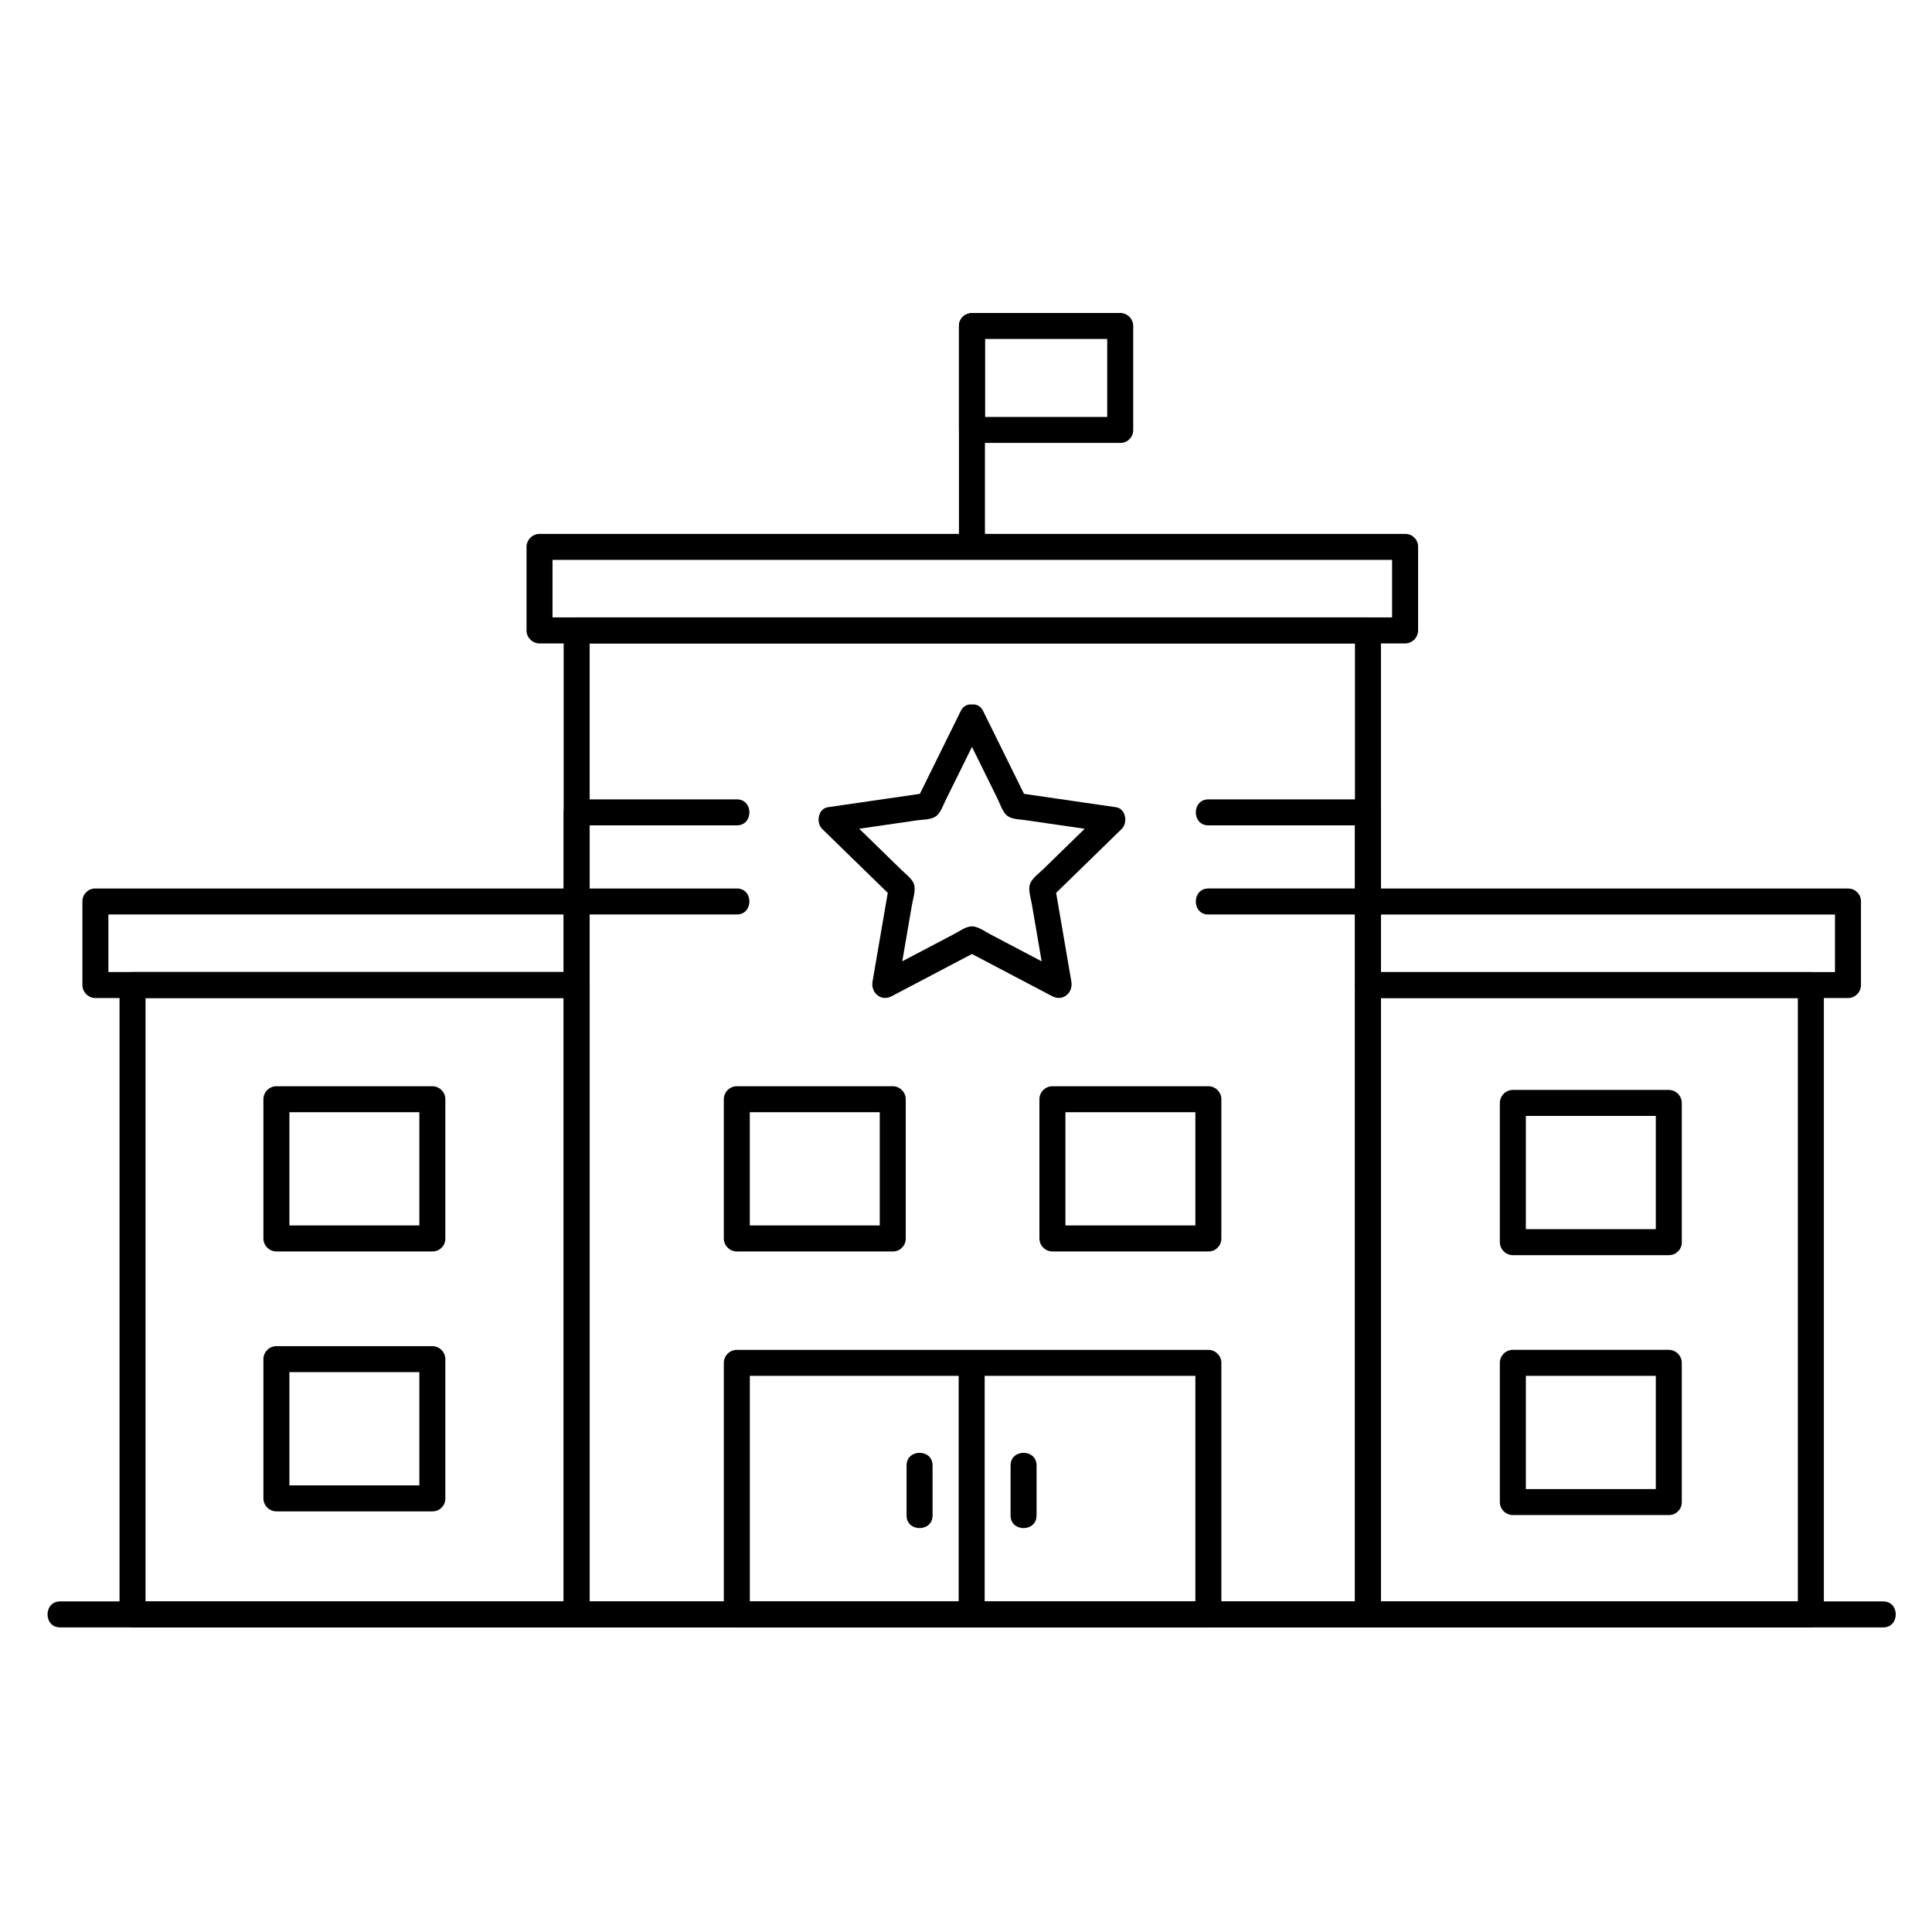 <?xml version="1.0" encoding="UTF-8"?>
<!-- Uploaded to: SVG Repo, www.svgrepo.com, Generator: SVG Repo Mixer Tools -->
<svg fill="#000000" width="800px" height="800px" version="1.1" viewBox="144 144 512 512" xmlns="http://www.w3.org/2000/svg">
 <g>
  <path d="m503.08 311.07v41.207 90.402 89.781 39.367c1.148-1.148 2.297-2.297 3.445-3.445h-48.637-94.715-63.996-2.356c1.148 1.148 2.297 2.297 3.445 3.445v-41.207-90.402-89.781-39.367c-1.148 1.148-2.297 2.297-3.445 3.445h48.637 94.715 63.996 2.356c4.441 0 4.441-6.887 0-6.887h-48.637-94.715-63.996-2.356c-1.879 0-3.445 1.566-3.445 3.445v41.207 90.402 89.781 39.367c0 1.879 1.566 3.445 3.445 3.445h48.637 94.715 63.996 2.356c1.879 0 3.445-1.566 3.445-3.445v-41.207-90.402-89.781-39.367c0-4.445-6.891-4.445-6.891-0.004z"/>
  <path d="m179.12 408.49h68.887 48.812c-1.148-1.148-2.297-2.297-3.445-3.445v57.016 90.102 19.668c1.148-1.148 2.297-2.297 3.445-3.445h-68.887-48.812c1.148 1.148 2.297 2.297 3.445 3.445v-57.016-90.102-19.668c0-4.441-6.887-4.441-6.887 0v57.016 90.102 19.668c0 1.879 1.566 3.445 3.445 3.445h68.887 48.812c1.879 0 3.445-1.566 3.445-3.445v-57.016-90.102-19.668c0-1.879-1.566-3.445-3.445-3.445h-68.887-48.812c-4.445 0.004-4.445 6.891-0.004 6.891z"/>
  <path d="m620.45 405.05v57.016 90.102 19.668c1.148-1.148 2.297-2.297 3.445-3.445h-68.961-48.402l3.445 3.445v-57.016-90.102-19.668c-1.148 1.148-2.297 2.297-3.445 3.445h68.961 48.402c4.441 0 4.441-6.887 0-6.887h-68.961-48.402c-1.879 0-3.445 1.566-3.445 3.445v57.016 90.102 19.668c0 1.879 1.566 3.445 3.445 3.445h68.961 48.402c1.879 0 3.445-1.566 3.445-3.445v-57.016-90.102-19.668c0-4.445-6.891-4.445-6.891-0.004z"/>
  <path d="m159.93 575.28h24.301 63.23 87.648 97.555 92.945 73.824 40.195 3.441c4.441 0 4.441-6.887 0-6.887h-24.301-63.234-87.648-97.555-92.945-73.824-40.195-3.441c-4.438 0-4.438 6.887 0.004 6.887z"/>
  <path d="m258.58 537.64h-41.328c1.148 1.148 2.297 2.297 3.445 3.445v-36.898c-1.148 1.148-2.297 2.297-3.445 3.445h41.328c-1.148-1.148-2.297-2.297-3.445-3.445v36.898c0 4.441 6.887 4.441 6.887 0v-36.898c0-1.879-1.566-3.445-3.445-3.445h-41.328c-1.879 0-3.445 1.566-3.445 3.445v36.898c0 1.879 1.566 3.445 3.445 3.445h41.328c4.445-0.004 4.445-6.891 0.004-6.891z"/>
  <path d="m258.58 468.76h-41.328c1.148 1.148 2.297 2.297 3.445 3.445v-36.898l-3.445 3.445h41.328c-1.148-1.148-2.297-2.297-3.445-3.445v36.898c0 4.441 6.887 4.441 6.887 0v-36.898c0-1.879-1.566-3.445-3.445-3.445h-41.328c-1.879 0-3.445 1.566-3.445 3.445v36.898c0 1.879 1.566 3.445 3.445 3.445h41.328c4.445 0 4.445-6.891 0.004-6.891z"/>
  <path d="m586.25 538.62h-41.328c1.148 1.148 2.297 2.297 3.445 3.445v-36.898c-1.148 1.148-2.297 2.297-3.445 3.445h41.328c-1.148-1.148-2.297-2.297-3.445-3.445v36.898c0 4.441 6.887 4.441 6.887 0v-36.898c0-1.879-1.566-3.445-3.445-3.445h-41.328c-1.879 0-3.445 1.566-3.445 3.445v36.898c0 1.879 1.566 3.445 3.445 3.445h41.328c4.445-0.004 4.445-6.891 0.004-6.891z"/>
  <path d="m586.25 469.74h-41.328c1.148 1.148 2.297 2.297 3.445 3.445v-36.898c-1.148 1.148-2.297 2.297-3.445 3.445h41.328c-1.148-1.148-2.297-2.297-3.445-3.445v36.898c0 4.441 6.887 4.441 6.887 0v-36.898c0-1.879-1.566-3.445-3.445-3.445h-41.328c-1.879 0-3.445 1.566-3.445 3.445v36.898c0 1.879 1.566 3.445 3.445 3.445h41.328c4.445 0 4.445-6.891 0.004-6.891z"/>
  <path d="m169.28 386.35h66.473 61.062l-3.445-3.445v22.141c1.148-1.148 2.297-2.297 3.445-3.445h-66.473-61.062c1.148 1.148 2.297 2.297 3.445 3.445v-22.141c0-4.441-6.887-4.441-6.887 0v22.141c0 1.879 1.566 3.445 3.445 3.445h66.473 61.062c1.879 0 3.445-1.566 3.445-3.445v-22.141c0-1.879-1.566-3.445-3.445-3.445h-66.473-61.062c-4.445 0.004-4.445 6.891-0.004 6.891z"/>
  <path d="m630.29 382.91v22.141c1.148-1.148 2.297-2.297 3.445-3.445h-66.555-60.652c1.148 1.148 2.297 2.297 3.445 3.445v-22.141l-3.445 3.445h66.555 60.652c4.441 0 4.441-6.887 0-6.887h-66.555-60.652c-1.879 0-3.445 1.566-3.445 3.445v22.141c0 1.879 1.566 3.445 3.445 3.445h66.555 60.652c1.879 0 3.445-1.566 3.445-3.445v-22.141c0-4.445-6.891-4.445-6.891-0.004z"/>
  <path d="m380.59 468.76h-41.328c1.148 1.148 2.297 2.297 3.445 3.445v-36.898c-1.148 1.148-2.297 2.297-3.445 3.445h41.328l-3.445-3.445v36.898c0 4.441 6.887 4.441 6.887 0v-36.898c0-1.879-1.566-3.445-3.445-3.445h-41.328c-1.879 0-3.445 1.566-3.445 3.445v36.898c0 1.879 1.566 3.445 3.445 3.445h41.328c4.449 0 4.449-6.891 0.004-6.891z"/>
  <path d="m464.23 468.76h-41.328c1.148 1.148 2.297 2.297 3.445 3.445v-36.898l-3.445 3.445h41.328c-1.148-1.148-2.297-2.297-3.445-3.445v36.898c0 4.441 6.887 4.441 6.887 0v-36.898c0-1.879-1.566-3.445-3.445-3.445h-41.328c-1.879 0-3.445 1.566-3.445 3.445v36.898c0 1.879 1.566 3.445 3.445 3.445h41.328c4.445 0 4.445-6.891 0.004-6.891z"/>
  <path d="m464.23 568.39h-67.152-57.812c1.148 1.148 2.297 2.297 3.445 3.445v-66.59-0.074c-1.148 1.148-2.297 2.297-3.445 3.445h67.152 57.812c-1.148-1.148-2.297-2.297-3.445-3.445v66.59 0.074c0 4.441 6.887 4.441 6.887 0v-66.59-0.074c0-1.879-1.566-3.445-3.445-3.445h-67.152-57.812c-1.879 0-3.445 1.566-3.445 3.445v66.59 0.074c0 1.879 1.566 3.445 3.445 3.445h67.152 57.812c4.445-0.004 4.445-6.891 0.004-6.891z"/>
  <path d="m398.61 335.92c1.918 3.887 3.836 7.777 5.758 11.664 1.32 2.672 2.637 5.344 3.957 8.02 0.668 1.355 1.238 3.242 2.336 4.344 1.199 1.199 3.281 1.141 4.844 1.367 3.023 0.438 6.043 0.879 9.066 1.316 4.449 0.648 8.902 1.293 13.352 1.941-0.508-1.918-1.012-3.836-1.52-5.758-3.219 3.141-6.441 6.281-9.664 9.418-2.106 2.051-4.207 4.102-6.312 6.152-1.137 1.109-3.094 2.492-3.539 4.106-0.402 1.461 0.316 3.688 0.566 5.141 0.516 3.008 1.031 6.019 1.547 9.027 0.762 4.434 1.52 8.867 2.281 13.301 1.688-1.297 3.371-2.594 5.059-3.891-3.981-2.094-7.965-4.188-11.945-6.281-2.602-1.367-5.199-2.734-7.801-4.102-1.395-0.734-3.375-2.195-5.016-2.195-1.551 0-3.387 1.336-4.711 2.031-2.703 1.422-5.406 2.844-8.109 4.262-3.981 2.094-7.961 4.188-11.941 6.281 1.688 1.297 3.371 2.594 5.059 3.891 0.762-4.434 1.52-8.867 2.281-13.301 0.496-2.894 0.992-5.793 1.488-8.688 0.262-1.535 1.051-3.934 0.625-5.484-0.422-1.531-2.207-2.809-3.289-3.863-2.188-2.133-4.375-4.262-6.559-6.394-3.219-3.141-6.441-6.281-9.664-9.418-0.508 1.918-1.012 3.836-1.52 5.758 4.289-0.625 8.582-1.246 12.871-1.871 2.949-0.43 5.898-0.855 8.848-1.285 1.477-0.215 3.512-0.152 4.844-0.934 1.414-0.828 2.039-2.863 2.723-4.246 1.352-2.738 2.703-5.477 4.055-8.215 1.992-4.035 3.981-8.066 5.973-12.102 1.957-3.969-3.981-7.461-5.949-3.477-3.836 7.777-7.676 15.551-11.512 23.328 0.688-0.527 1.371-1.055 2.059-1.582-8.582 1.246-17.16 2.492-25.742 3.742-2.633 0.383-3.207 4.109-1.52 5.758 6.211 6.051 12.418 12.105 18.629 18.156-0.297-1.117-0.59-2.234-0.887-3.352-1.465 8.547-2.93 17.094-4.398 25.637-0.508 2.961 2.223 5.379 5.059 3.891 7.676-4.035 15.348-8.07 23.023-12.105h-3.477c7.676 4.035 15.352 8.07 23.023 12.105 2.836 1.492 5.566-0.93 5.059-3.891-1.465-8.547-2.93-17.094-4.398-25.637-0.297 1.117-0.59 2.234-0.887 3.352 6.207-6.051 12.418-12.105 18.625-18.156 1.688-1.645 1.117-5.375-1.52-5.758-8.582-1.246-17.16-2.492-25.742-3.742 0.688 0.527 1.371 1.055 2.059 1.582-3.836-7.777-7.676-15.551-11.512-23.328-1.953-3.977-7.891-0.484-5.934 3.484z"/>
  <path d="m512.92 288.93v22.141c1.148-1.148 2.297-2.297 3.445-3.445h-45.477-93.625-77.578-12.707c1.148 1.148 2.297 2.297 3.445 3.445v-22.141c-1.148 1.148-2.297 2.297-3.445 3.445h45.477 93.625 77.578 12.707c4.441 0 4.441-6.887 0-6.887h-45.477-93.625-77.578-12.707c-1.879 0-3.445 1.566-3.445 3.445v22.141c0 1.879 1.566 3.445 3.445 3.445h45.477 93.625 77.578 12.707c1.879 0 3.445-1.566 3.445-3.445v-22.141c0-4.445-6.891-4.445-6.891-0.004z"/>
  <path d="m440.87 254.49h-39.285c1.148 1.148 2.297 2.297 3.445 3.445v-27.551c-1.148 1.148-2.297 2.297-3.445 3.445h39.285c-1.148-1.148-2.297-2.297-3.445-3.445v27.551c0 4.441 6.887 4.441 6.887 0v-27.551c0-1.879-1.566-3.445-3.445-3.445h-39.285c-1.879 0-3.445 1.566-3.445 3.445v27.551c0 1.879 1.566 3.445 3.445 3.445h39.285c4.445 0 4.445-6.891 0.004-6.891z"/>
  <path d="m405.02 288.93v-58.547c0-4.441-6.887-4.441-6.887 0v58.547c0 4.441 6.887 4.441 6.887 0z"/>
  <path d="m339.27 355.84h-42.449c-1.879 0-3.445 1.566-3.445 3.445v23.617c0 1.879 1.566 3.445 3.445 3.445h42.449c4.441 0 4.441-6.887 0-6.887h-42.449c1.148 1.148 2.297 2.297 3.445 3.445v-23.617c-1.148 1.148-2.297 2.297-3.445 3.445h42.449c4.445-0.004 4.445-6.894 0-6.894z"/>
  <path d="m464.23 386.35h42.289c1.879 0 3.445-1.566 3.445-3.445v-23.617c0-1.879-1.566-3.445-3.445-3.445h-42.289c-4.441 0-4.441 6.887 0 6.887h42.289c-1.148-1.148-2.297-2.297-3.445-3.445v23.617c1.148-1.148 2.297-2.297 3.445-3.445h-42.289c-4.441 0.008-4.441 6.894 0 6.894z"/>
  <path d="m418.7 545.63v-13.285c0-4.441-6.887-4.441-6.887 0v13.285c-0.004 4.441 6.887 4.441 6.887 0z"/>
  <path d="m391.14 545.63v-13.285c0-4.441-6.887-4.441-6.887 0v13.285c0 4.441 6.887 4.441 6.887 0z"/>
  <path d="m398.06 505.17v66.59 0.074c0 4.441 6.887 4.441 6.887 0v-66.59-0.074c0-4.441-6.887-4.441-6.887 0z"/>
 </g>
</svg>